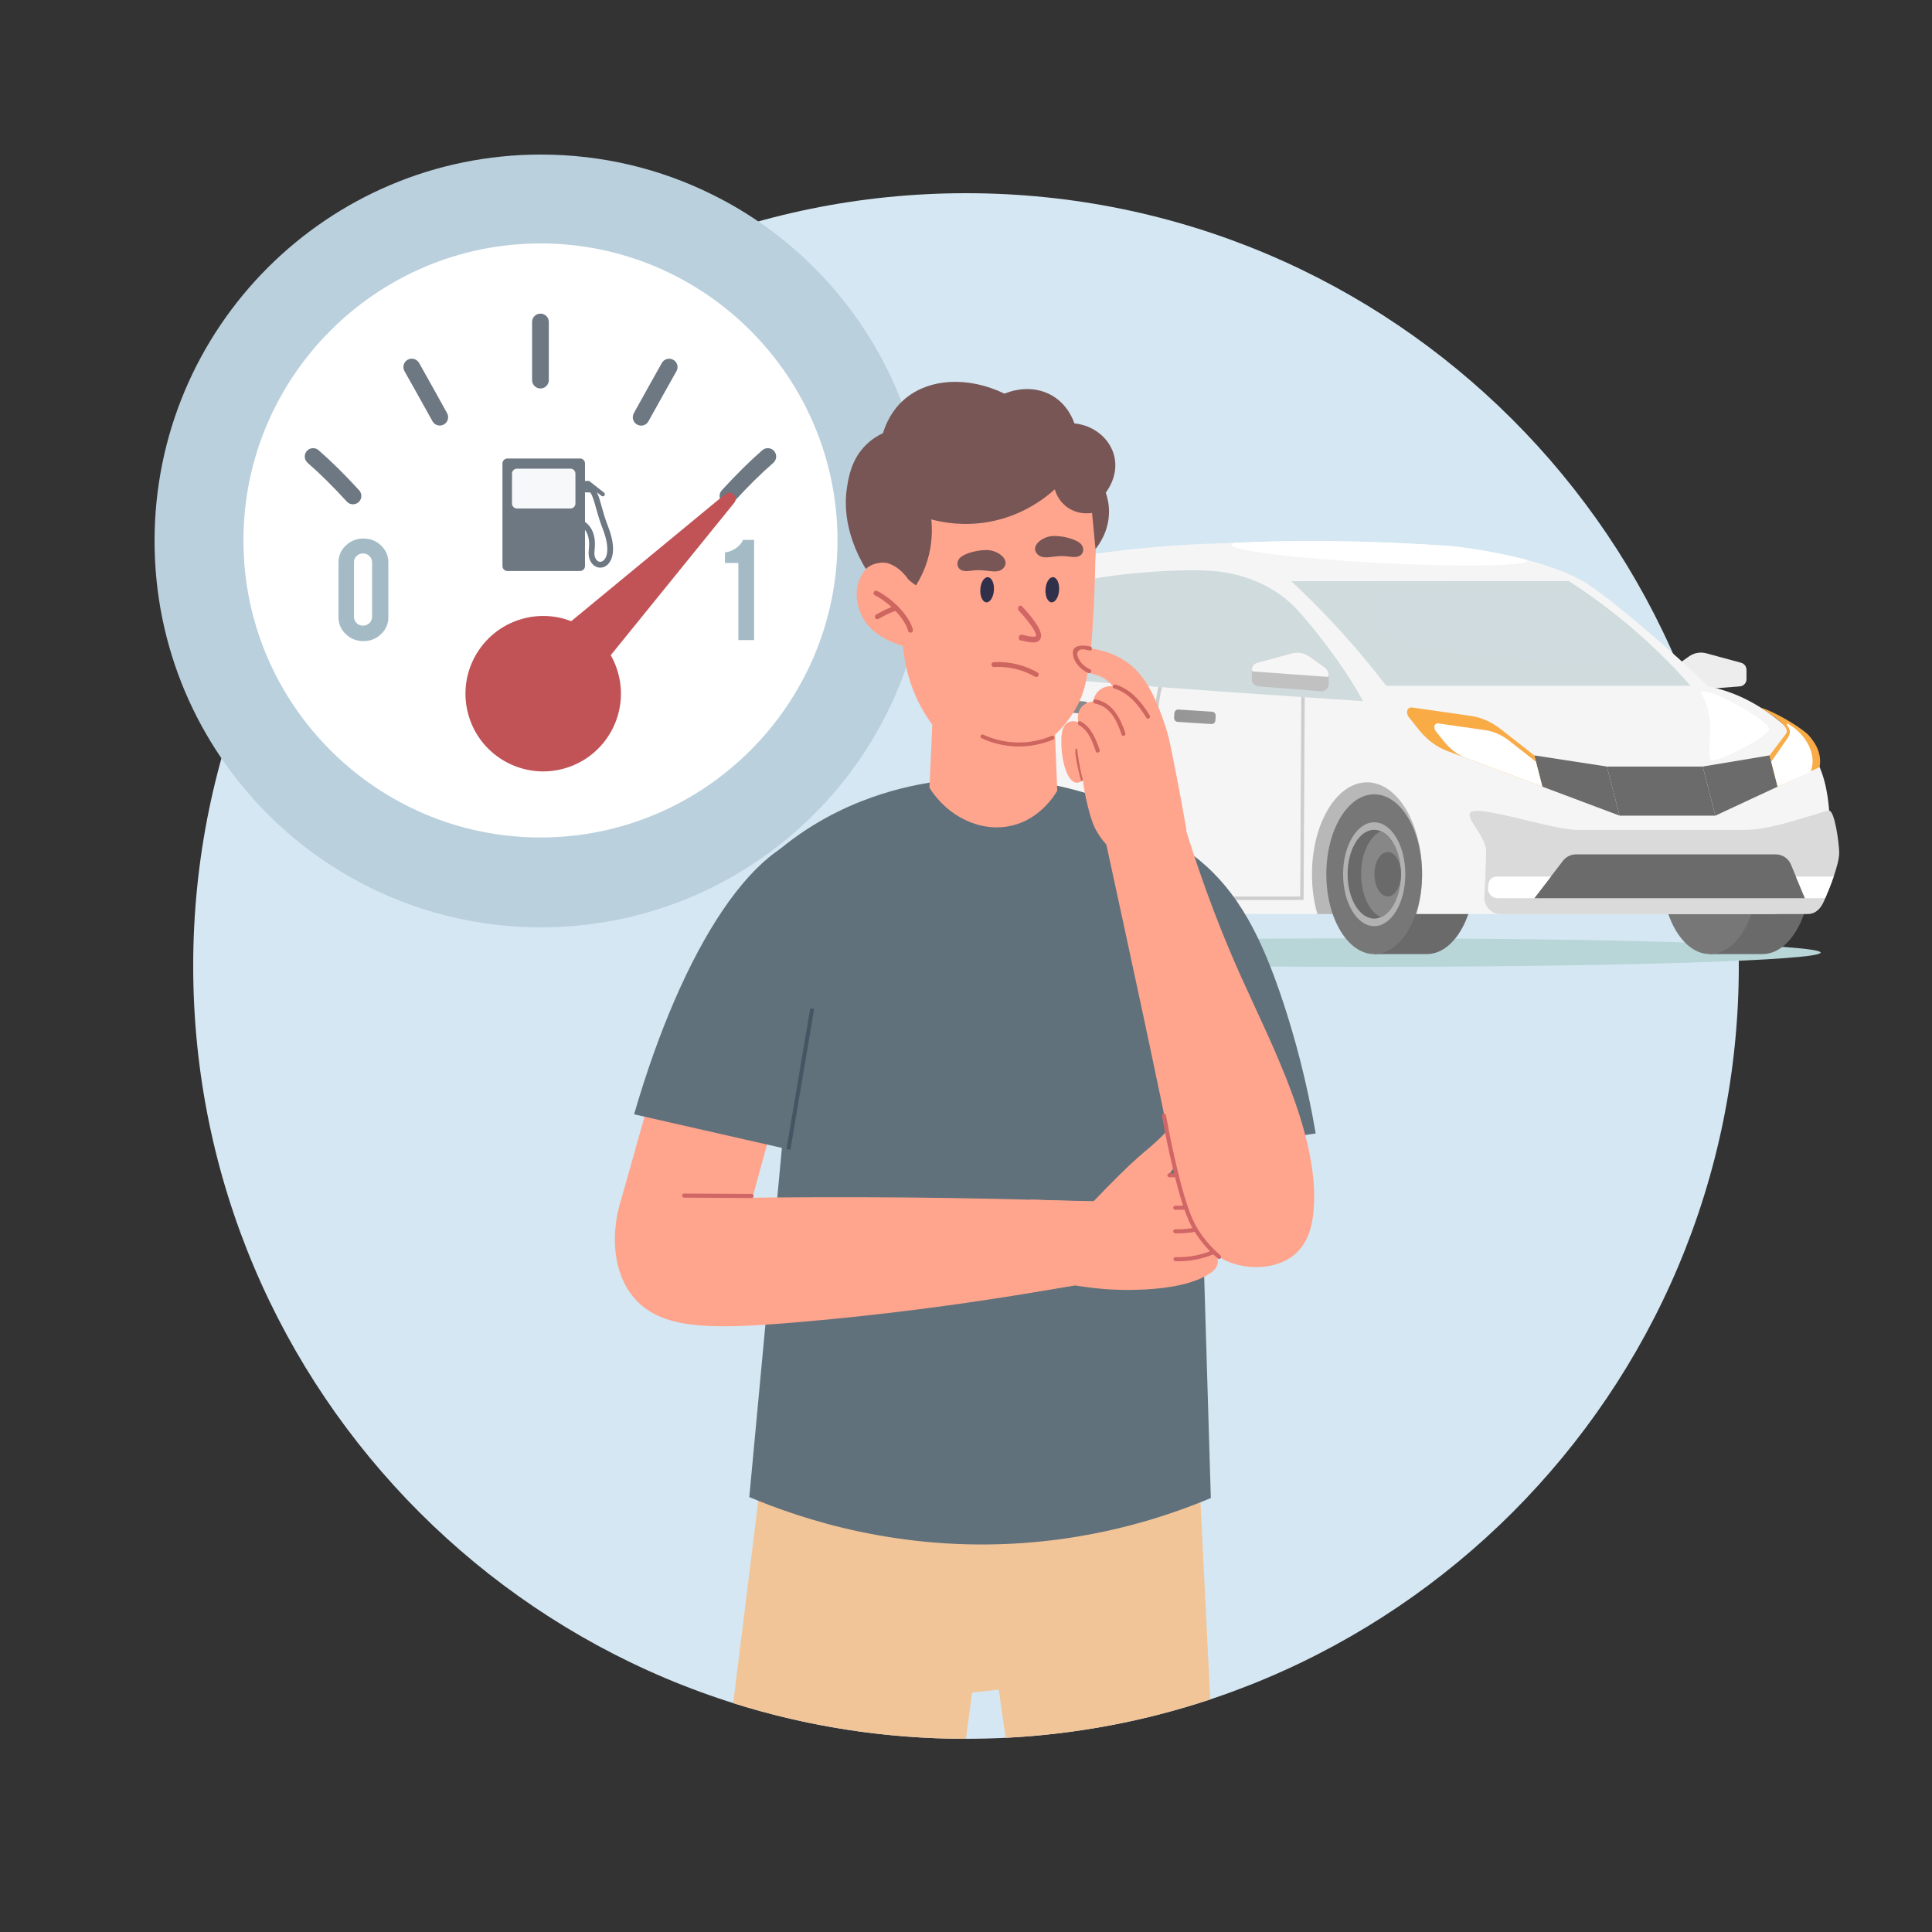 <svg width="1000" height="1000" viewBox="0 0 1000 1000" fill="none" xmlns="http://www.w3.org/2000/svg">
<rect x="0" y="0" width="1000" height="1000" fill="#333333" stroke="none"/>
<path d="M500 900C720.914 900 900 720.914 900 500C900 279.086 720.914 100 500 100C279.086 100 100 279.086 100 500C100 720.914 279.086 900 500 900Z" fill="#D5E7F2"/>
<path d="M707.184 500.433C837.072 500.433 942.367 497.13 942.367 493.056C942.367 488.982 837.072 485.68 707.184 485.68C577.295 485.68 472 488.982 472 493.056C472 497.13 577.295 500.433 707.184 500.433Z" fill="#B8D5D8"/>
<path d="M678.907 286.66C678.449 281.08 643.31 279.422 600.435 282.967C557.56 286.512 521.431 293.595 523.635 299.492C525.589 304.735 531.749 311.589 568.694 309.021C611.616 306.042 679.365 292.247 678.907 286.667V286.66Z" fill="#F6F6F6"/>
<path d="M901.211 343.051L883.231 338.158C880.144 337.316 876.842 337.902 874.227 339.755L866.295 345.389C864.967 346.333 864.172 347.863 864.172 349.493V354.036C864.172 356.226 866.039 357.951 868.222 357.783L900.523 355.276C902.484 355.121 903.994 353.49 903.987 351.522L903.974 346.67C903.974 344.978 902.835 343.495 901.204 343.051H901.211Z" fill="#EDEDED"/>
<path d="M912.235 411.132C925.923 411.132 937.015 429.644 937.015 452.484C937.015 475.323 925.923 493.836 912.235 493.836H885.002V411.125H912.235V411.132Z" fill="#6A6A6A"/>
<path d="M550.715 411.132C564.403 411.132 575.496 429.644 575.496 452.484C575.496 475.323 564.403 493.836 550.715 493.836H523.482V411.125H550.715V411.132Z" fill="#6A6A6A"/>
<path d="M738.517 411.132C752.204 411.132 763.297 429.644 763.297 452.484C763.297 475.323 752.204 493.836 738.517 493.836H711.283V411.125H738.517V411.132Z" fill="#6A6A6A"/>
<path d="M885.003 493.837C898.689 493.837 909.783 475.323 909.783 452.485C909.783 429.647 898.689 411.133 885.003 411.133C871.317 411.133 860.223 429.647 860.223 452.485C860.223 475.323 871.317 493.837 885.003 493.837Z" fill="#777777"/>
<path d="M478.571 439.02C480.229 402.425 496.329 385.328 502.772 355.204C506.909 339.11 514.68 324.311 523.549 311.338C534.075 295.939 552.831 289.894 572.118 287.238C618.686 280.823 671.569 277.359 748.505 282.44C760.48 283.235 802.411 289.449 822.016 302.489C837.415 312.733 868.496 339.737 884.098 355.197C897.805 358.128 915.004 364.686 935.343 386.79C949.738 402.439 946.988 432.368 946.988 446.406C946.988 466.226 932.546 473.1 915.321 473.1C845.96 473.1 554.886 473.1 504.187 473.1C484.097 473.1 477.614 460.187 478.571 439.013V439.02Z" fill="#F5F5F5"/>
<g opacity="0.74">
<path d="M668.372 300.824C675.886 307.826 683.67 315.576 691.562 324.122C697.303 330.349 702.648 336.502 707.594 342.506C709.919 345.33 712.163 348.127 714.32 350.883C714.428 351.025 714.536 351.159 714.644 351.294C715.587 352.507 716.531 353.72 717.447 354.927H875.024C872.551 352.116 869.936 349.259 867.179 346.368C866.896 346.071 866.613 345.768 866.323 345.472C865.791 344.919 865.259 344.366 864.713 343.807C864.255 343.335 863.79 342.863 863.325 342.392C862.86 341.92 862.388 341.448 861.916 340.97C861.896 340.95 861.882 340.936 861.862 340.916C861.404 340.458 860.946 340.006 860.48 339.548C860.036 339.11 859.591 338.678 859.146 338.24C858.93 338.025 858.715 337.816 858.493 337.607C858.108 337.236 857.731 336.866 857.34 336.502C855.413 334.655 853.425 332.802 851.369 330.935C850.547 330.187 849.718 329.446 848.876 328.698C846.477 326.575 844.098 324.526 841.719 322.551C841.321 322.221 840.93 321.898 840.532 321.567C839.744 320.914 838.955 320.274 838.167 319.64C836.988 318.683 835.815 317.753 834.642 316.837C830.349 313.474 826.117 310.353 821.986 307.449C821.615 307.186 821.238 306.923 820.861 306.66C820.503 306.411 820.146 306.168 819.796 305.919C817.909 304.618 816.049 303.372 814.209 302.165C813.481 301.687 812.76 301.215 812.039 300.75H761.771C732.455 300.757 697.681 300.784 668.365 300.817L668.372 300.824Z" fill="#C4D3D6"/>
</g>
<path opacity="0.74" d="M672.068 316.27C686.779 332.741 699.921 352.083 705.413 362.892C705.413 362.892 590.732 355.493 555.189 351.887C537.364 350.081 535.389 341.347 538.321 332.66C543.119 318.447 549.764 303.513 561.059 300.622C573.102 297.535 607.526 294.024 627.569 295.507C641.094 296.511 659.182 301.848 672.061 316.264L672.068 316.27Z" fill="#C4D3D6"/>
<path d="M776.712 473.115H935.529C939.768 473.115 942.377 470.352 944.075 466.464C946.696 460.466 952.094 447.351 951.973 441.151C951.872 436.259 949.675 419.808 946.764 419.565C944.371 419.363 918.284 429.546 904.003 429.546C879.911 429.546 838.289 429.546 816.211 429.546C803.299 429.546 763.733 415.839 760.889 420.779C758.914 424.202 769.38 432.936 769.232 441.145C769.111 447.931 768.356 463.627 768.356 463.627C767.716 468.661 771.638 473.122 776.712 473.122V473.115Z" fill="#DADADA"/>
<path d="M794.137 464.91H934.238L927.001 447.496C925.673 444.301 922.553 442.219 919.089 442.219H815.769C813.107 442.219 810.594 443.459 808.97 445.575L794.137 464.916V464.91Z" fill="#6B6B6B"/>
<path d="M838.282 422.173H887.862L881.312 396.766H831.725L838.282 422.173Z" fill="#6B6B6B"/>
<path d="M798.301 407.16L838.285 422.168L831.728 396.761L794.137 390.992L798.301 407.16Z" fill="#6B6B6B"/>
<path d="M920.109 407.16L887.869 422.168L881.318 396.761L915.938 390.992L920.109 407.16Z" fill="#6B6B6B"/>
<path d="M915.938 390.989L920.11 407.163L941.823 397.061C943.158 389.486 939.202 384.075 936.189 380.611C933.575 377.618 920.541 369.161 911.248 366.195C910.965 366.492 927.563 375.374 924.463 379.761L915.931 390.989H915.938Z" fill="#F9AB46"/>
<path d="M650.706 343.051L668.686 338.158C671.773 337.316 675.075 337.902 677.69 339.755L685.622 345.389C686.95 346.333 687.745 347.863 687.745 349.493V354.036C687.745 356.226 685.878 357.951 683.695 357.783L651.394 355.276C649.433 355.121 647.923 353.49 647.93 351.522L647.943 346.67C647.943 344.978 649.082 343.495 650.713 343.051H650.706Z" fill="#C1C1C1"/>
<path d="M493.696 372.88C491.277 379.956 488.136 390.995 490.373 390.995C492.287 390.995 494.653 390.462 497.787 389.155C498.568 388.831 499.707 387.598 500.01 385.576C501.035 378.79 503.367 365.257 503.832 362.002C504.344 358.424 505.119 352.844 503.407 352.844C501.318 352.844 496.041 366.032 493.696 372.88Z" fill="#F0657E"/>
<path d="M681.882 473.118C680.083 466.878 679.072 459.882 679.072 452.496C679.072 426.233 691.83 404.938 707.573 404.938C723.315 404.938 736.073 426.227 736.073 452.496C736.073 459.882 735.062 466.885 733.263 473.118H681.889H681.882Z" fill="#B8B8B8"/>
<path d="M711.286 493.837C724.971 493.837 736.066 475.323 736.066 452.485C736.066 429.647 724.971 411.133 711.286 411.133C697.6 411.133 686.506 429.647 686.506 452.485C686.506 475.323 697.6 493.837 711.286 493.837Z" fill="#777777"/>
<path d="M711.286 479.375C720.182 479.375 727.393 467.339 727.393 452.492C727.393 437.645 720.182 425.609 711.286 425.609C702.391 425.609 695.18 437.645 695.18 452.492C695.18 467.339 702.391 479.375 711.286 479.375Z" fill="#B2B2B2"/>
<path d="M502.389 473.118C500.118 473.118 493.837 472.296 493.534 471.097C492.078 465.382 491.27 459.094 491.27 452.496C491.27 426.233 504.027 404.938 519.77 404.938C535.513 404.938 548.27 426.227 548.27 452.496C548.27 459.882 547.259 466.885 545.46 473.118H502.396H502.389Z" fill="#B8B8B8"/>
<path d="M523.497 493.837C537.183 493.837 548.277 475.323 548.277 452.485C548.277 429.647 537.183 411.133 523.497 411.133C509.811 411.133 498.717 429.647 498.717 452.485C498.717 475.323 509.811 493.837 523.497 493.837Z" fill="#777777"/>
<path d="M523.497 479.375C532.393 479.375 539.604 467.339 539.604 452.492C539.604 437.645 532.393 425.609 523.497 425.609C514.602 425.609 507.391 437.645 507.391 452.492C507.391 467.339 514.602 479.375 523.497 479.375Z" fill="#B2B2B2"/>
<path opacity="0.38" d="M811.511 306.25C833.804 318.987 852.445 336.139 860.66 345.857C860.66 345.857 759.187 342.601 726.111 331.61C709.863 326.212 712.269 314.586 714.109 306.25H811.511Z" fill="#CEDADD"/>
<path d="M885.125 374.268C885.637 382.227 883.723 393.589 886.015 393.575C891.682 393.542 915.708 380.926 915.708 377.219C915.708 373.506 888.859 357.797 881.324 357.797C878.352 357.797 884.29 361.22 885.132 374.274L885.125 374.268Z" fill="white"/>
<path d="M748.914 388.618L798.299 407.165L794.127 390.997L776.909 377.499C772.124 373.745 766.779 371.346 761.55 370.591L730.967 366.204C728.359 365.826 727.362 368.879 729.296 371.305L734.539 377.876C738.481 382.816 743.549 386.603 748.9 388.618H748.914Z" fill="#F9AB46"/>
<path d="M758.856 392.346L798.301 407.159L794.972 394.246L781.224 383.464C777.403 380.465 773.13 378.551 768.958 377.951L744.535 374.447C742.453 374.15 741.658 376.583 743.201 378.524L747.393 383.774C750.54 387.723 754.584 390.742 758.863 392.353L758.856 392.346Z" fill="white"/>
<path d="M916.797 394.25L920.106 407.162L937.129 399.5C941.294 389.047 932.54 378.163 924.938 374.43C923.954 375.353 928.301 377.119 925.41 381.816L916.797 394.257V394.25Z" fill="white"/>
<path d="M523.498 475.462C531.105 475.462 537.273 465.173 537.273 452.481C537.273 439.789 531.105 429.5 523.498 429.5C515.89 429.5 509.723 439.789 509.723 452.481C509.723 465.173 515.89 475.462 523.498 475.462Z" fill="#6B6A6A"/>
<path d="M711.285 475.462C718.892 475.462 725.06 465.173 725.06 452.481C725.06 439.789 718.892 429.5 711.285 429.5C703.677 429.5 697.51 439.789 697.51 452.481C697.51 465.173 703.677 475.462 711.285 475.462Z" fill="#6B6A6A"/>
<path d="M516.721 452.492C516.721 463.16 521.074 472.13 526.985 474.718C532.902 472.15 537.268 463.16 537.268 452.492C537.268 441.803 532.902 432.833 526.985 430.266C521.067 432.853 516.721 441.823 516.721 452.492Z" fill="#878787"/>
<path d="M704.508 452.492C704.508 463.16 708.861 472.13 714.772 474.718C720.689 472.15 725.056 463.16 725.056 452.492C725.056 441.803 720.689 432.833 714.772 430.266C708.855 432.853 704.508 441.823 704.508 452.492Z" fill="#878787"/>
<path d="M530.499 463.973C534.303 463.973 537.387 458.829 537.387 452.483C537.387 446.137 534.303 440.992 530.499 440.992C526.695 440.992 523.611 446.137 523.611 452.483C523.611 458.829 526.695 463.973 530.499 463.973Z" fill="#6B6A6A"/>
<path d="M718.292 463.973C722.095 463.973 725.179 458.829 725.179 452.483C725.179 446.137 722.095 440.992 718.292 440.992C714.488 440.992 711.404 446.137 711.404 452.483C711.404 458.829 714.488 463.973 718.292 463.973Z" fill="#6B6A6A"/>
<path d="M647.934 346.67C647.934 344.978 649.073 343.495 650.704 343.051L668.684 338.158C671.77 337.316 675.073 337.902 677.688 339.755L685.62 345.389C686.947 346.333 687.742 347.863 687.742 349.493C687.742 349.979 687.331 350.363 686.846 350.322L648.756 347.546C648.291 347.512 647.934 347.128 647.934 346.663V346.67Z" fill="#F6F6F6"/>
<path d="M774.648 453.711H802.75L794.138 464.912H775.14C772.147 464.912 769.829 462.283 770.214 459.311L770.456 457.404C770.726 455.295 772.525 453.718 774.648 453.718V453.711Z" fill="white"/>
<path d="M929.547 453.711L934.231 464.905H944.737C946.031 461.899 947.689 457.815 949.104 453.711H929.547Z" fill="white"/>
<path d="M609.556 373.644L626.981 374.771C628.069 374.841 629.008 374.016 629.079 372.928L629.237 370.48C629.307 369.392 628.482 368.452 627.394 368.382L609.969 367.255C608.88 367.185 607.941 368.01 607.871 369.098L607.713 371.546C607.642 372.635 608.467 373.574 609.556 373.644Z" fill="url(#paint0_linear_2640_189634)"/>
<path d="M543.537 367.777L560.914 369.493C561.999 369.601 562.966 368.808 563.073 367.722L563.314 365.281C563.421 364.196 562.628 363.229 561.543 363.122L544.166 361.406C543.081 361.299 542.114 362.092 542.007 363.177L541.766 365.618C541.659 366.704 542.452 367.67 543.537 367.777Z" fill="url(#paint1_linear_2640_189634)"/>
<path d="M537.387 336.609C537.097 338.685 537.205 340.693 537.845 342.553C533.64 361.477 530.048 382.557 530.621 389.62C531.173 396.461 534.536 400.834 538.094 405.457C539.361 407.102 540.662 408.793 541.895 410.66C549.383 421.975 553.291 435.824 553.837 453.009C554.127 462.128 559.963 464.042 564.809 464.042H602.73C602.252 458.401 601.51 451.844 600.729 444.902C597.75 418.437 593.74 382.605 599.576 355.587C600.169 355.634 600.762 355.675 601.356 355.722C595.506 382.477 599.509 418.282 602.488 444.707C603.276 451.722 604.017 458.34 604.503 464.042H672.993L673.546 360.796C674.139 360.837 674.732 360.877 675.312 360.918L674.746 465.814H564.802C560.199 465.814 552.415 464.156 552.058 453.07C551.519 436.229 547.705 422.676 540.406 411.644C539.206 409.831 537.919 408.16 536.679 406.542C532.952 401.704 529.434 397.134 528.841 389.768C528.201 381.843 532.622 356.908 537.366 336.616L537.387 336.609Z" fill="#CDCDCD"/>
<path d="M524.05 368.691C524.576 363.365 521.621 358.713 517.451 358.301C513.28 357.89 509.473 361.873 508.947 367.2C508.421 372.526 511.375 377.178 515.546 377.59C519.716 378.001 523.524 374.018 524.05 368.691Z" fill="#CCCCCC"/>
<path opacity="0.38" d="M568.26 306.25C563.974 306.25 559.23 307.672 557.606 310.819C555.308 315.26 553.515 318.758 552.659 323.105C551.978 326.589 555.186 329.035 563.435 329.035C585.317 329.035 609.417 328.388 624.776 326.353C629.641 325.706 637.951 323.644 641.651 320.834C644.528 318.65 644.42 313.852 643.666 311.082C642.864 308.13 641.772 306.25 632.876 306.25C621.103 306.25 573.395 306.25 568.26 306.25Z" fill="#CEDADD"/>
<path d="M637.506 282.091C637.358 284.996 671.519 289.147 713.795 291.378C756.09 293.588 790.5 293.022 790.649 290.111C790.649 290.036 790.629 289.976 790.595 289.902C773.309 285.299 755.618 282.92 748.508 282.448C705.552 279.618 670.104 279.449 639.056 280.959C638.059 281.356 637.527 281.734 637.506 282.091Z" fill="white"/>
<path d="M480 279.971C480 369.887 420.659 445.94 338.984 471.124C329.415 474.089 319.518 476.342 309.391 477.824C299.802 479.249 289.983 479.981 279.99 479.981C169.511 479.981 80 390.431 80 279.99C80 169.511 169.53 80 279.99 80C311.836 80 341.969 87.432 368.693 100.717C378.301 105.454 387.466 110.96 396.111 117.141C412.573 128.886 427.186 143.095 439.413 159.211C445.497 167.24 451.004 175.75 455.856 184.664C471.259 212.987 480 245.449 480 279.971Z" fill="#BAD0DD"/>
<path d="M279.746 126C194.976 126 126 194.961 126 279.731C126 364.517 194.976 433.477 279.746 433.477C364.516 433.477 433.492 364.517 433.492 279.731C433.477 194.961 364.516 126 279.746 126Z" fill="white"/>
<path d="M182.102 260.978C181.148 260.855 180.226 260.394 179.518 259.625C172.275 251.704 165.646 245.153 159.218 239.555C157.434 237.986 157.234 235.249 158.802 233.449C160.386 231.65 163.109 231.465 164.908 233.034C171.583 238.847 178.442 245.645 185.901 253.781C187.515 255.549 187.392 258.287 185.624 259.902C184.64 260.794 183.348 261.163 182.102 260.978Z" fill="#6D7882"/>
<path d="M228.085 220.238C226.409 220.423 224.717 219.592 223.84 218.024C219.011 209.304 214.198 200.66 209.353 192.094C208.184 190.018 208.923 187.373 211.014 186.204C213.075 185.035 215.72 185.773 216.904 187.834C221.749 196.416 226.563 205.09 231.407 213.84C232.561 215.932 231.822 218.562 229.715 219.731C229.208 220.008 228.639 220.177 228.085 220.238Z" fill="#6D7882"/>
<path d="M377.392 260.978C378.345 260.855 379.268 260.394 379.975 259.625C387.204 251.704 393.832 245.153 400.276 239.555C402.06 237.986 402.245 235.249 400.691 233.449C399.123 231.65 396.37 231.465 394.57 233.034C387.896 238.847 381.052 245.645 373.593 253.781C371.978 255.549 372.086 258.287 373.854 259.902C374.839 260.794 376.146 261.163 377.392 260.978Z" fill="#6D7882"/>
<path d="M331.397 220.27C333.088 220.454 334.78 219.623 335.641 218.055C340.486 209.335 345.284 200.692 350.128 192.125C351.313 190.049 350.574 187.404 348.483 186.235C346.407 185.066 343.761 185.805 342.577 187.865C337.733 196.447 332.904 205.121 328.075 213.872C326.921 215.963 327.659 218.593 329.766 219.762C330.289 220.039 330.843 220.208 331.397 220.27Z" fill="#6D7882"/>
<path d="M279.732 201.068C277.332 201.068 275.41 199.13 275.41 196.731V166.649C275.41 164.25 277.348 162.328 279.747 162.328C282.131 162.328 284.069 164.266 284.069 166.649V196.731C284.069 199.115 282.131 201.068 279.732 201.068Z" fill="#6D7882"/>
<path d="M288.053 332L377.514 258.211L304.508 348.302L288.053 332Z" fill="#C15357"/>
<path d="M302.833 351.083C302.602 350.945 302.402 350.791 302.218 350.606L285.777 334.32C285.116 333.658 284.778 332.782 284.809 331.859C284.855 330.952 285.285 330.09 285.993 329.506L375.438 255.701C376.73 254.655 378.607 254.732 379.806 255.916C380.99 257.07 381.082 258.961 380.037 260.253L307.031 350.345C306.447 351.052 305.601 351.483 304.694 351.544C304.032 351.575 303.387 351.406 302.833 351.083ZM292.883 332.213L304.233 343.47L354.615 281.323L292.883 332.213Z" fill="#C15357"/>
<path d="M292.338 397.692C271.007 403.859 248.691 391.587 242.509 370.241C236.327 348.894 248.645 326.594 269.976 320.412C291.323 314.229 313.623 326.517 319.805 347.864C325.987 369.21 313.684 391.51 292.338 397.692Z" fill="#C15357"/>
<path d="M201.021 319.451C201.021 322.911 199.744 325.833 197.222 328.232C194.7 330.647 191.67 331.847 188.133 331.847C184.534 331.847 181.489 330.647 178.967 328.217C176.46 325.803 175.199 322.896 175.199 319.451V291.153C175.199 287.708 176.46 284.771 178.982 282.356C181.52 279.942 184.55 278.742 188.133 278.742C191.732 278.742 194.777 279.957 197.268 282.387C199.76 284.817 201.021 287.739 201.021 291.153V319.451ZM192.578 290.984C192.578 289.738 192.116 288.693 191.194 287.785C190.271 286.909 189.164 286.463 187.872 286.463C186.58 286.463 185.488 286.909 184.581 287.785C183.673 288.677 183.227 289.738 183.227 290.984V319.328C183.227 320.574 183.689 321.635 184.581 322.511C185.488 323.403 186.58 323.834 187.872 323.834C189.179 323.834 190.271 323.388 191.194 322.511C192.101 321.635 192.578 320.574 192.578 319.328V290.984Z" fill="#A4BBC6"/>
<path d="M382.182 331.319V291.395H375.246V285.935C377.199 285.704 379.045 284.997 380.829 283.798C382.597 282.583 383.874 281.152 384.643 279.43H390.318V331.319H382.182Z" fill="#A4BBC6"/>
<path d="M310.714 293.812C309.868 293.812 309.022 293.612 308.238 293.197C306.162 292.12 304.178 289.26 304.762 284.539C306.069 274.004 299.933 271.928 299.656 271.851L300.517 268.975C300.871 269.082 309.391 271.743 307.73 284.923C307.33 288.107 308.438 289.921 309.622 290.536C310.545 290.998 311.56 290.844 312.421 290.075C314.543 288.184 315.558 282.908 311.99 273.773C310.283 269.39 309.237 265.622 308.392 262.593C306.377 255.349 305.516 253.042 301.071 252.811L301.225 249.797C308.069 250.151 309.36 254.78 311.298 261.777C312.113 264.746 313.144 268.436 314.805 272.666C319.957 285.953 315.82 291.059 314.436 292.305C313.344 293.32 312.036 293.812 310.714 293.812Z" fill="#6D7882"/>
<path d="M312.012 256.911C311.781 256.911 311.551 256.819 311.351 256.681L304.184 251.052H293.542C292.942 251.052 292.48 250.575 292.48 249.991C292.48 249.391 292.942 248.93 293.542 248.93H304.553C304.799 248.93 305.03 249.007 305.215 249.145L312.673 255.02C313.135 255.389 313.212 256.05 312.843 256.512C312.643 256.758 312.335 256.911 312.012 256.911Z" fill="#6D7882"/>
<path d="M304.058 254.899C299.89 254.899 298.291 250.362 298.229 250.162C298.091 249.793 298.291 249.393 298.675 249.255C299.045 249.132 299.444 249.332 299.583 249.701C299.614 249.763 300.936 253.469 304.074 253.469C304.074 253.469 304.074 253.469 304.089 253.469C307.78 253.454 310.118 253.469 310.148 253.469C310.533 253.484 310.856 253.792 310.856 254.192C310.856 254.576 310.533 254.884 310.148 254.884H310.133C310.118 254.884 307.795 254.869 304.104 254.884C304.073 254.899 304.074 254.899 304.058 254.899Z" fill="#6D7882"/>
<path d="M302.245 254.338C302.076 254.338 301.891 254.245 301.784 254.061C301.63 253.815 301.707 253.476 301.968 253.338C302.522 253.015 303.906 251.954 303.814 250.923C303.783 250.631 303.998 250.37 304.29 250.339C304.583 250.308 304.844 250.524 304.875 250.831C305.059 252.769 302.614 254.214 302.507 254.261C302.43 254.307 302.337 254.338 302.245 254.338Z" fill="#6D7882"/>
<path d="M302.796 292.993C302.796 294.408 301.642 295.546 300.227 295.546H262.625C261.226 295.546 260.072 294.393 260.072 292.993V239.889C260.072 238.474 261.226 237.32 262.625 237.32H300.227C301.642 237.32 302.796 238.474 302.796 239.889V292.993Z" fill="#6D7882"/>
<path d="M297.842 260.633C297.842 262.048 296.689 263.202 295.274 263.202H267.576C266.161 263.202 265.008 262.048 265.008 260.633V245.131C265.008 243.731 266.161 242.578 267.576 242.578H295.274C296.689 242.578 297.842 243.731 297.842 245.131V260.633Z" fill="#F7F8FA"/>
<path fill-rule="evenodd" clip-rule="evenodd" d="M379.508 881.533C381.97 861.664 384.433 841.795 386.896 821.926C390.806 790.381 394.716 758.836 398.624 727.291C434.268 726.334 472.408 726.526 512.752 728.393C550.428 730.133 586.044 733.148 619.375 736.992C621.727 784.533 624.074 832.074 626.42 879.611C592.88 890.776 557.366 897.619 520.538 899.482C519.342 891.181 518.147 882.88 516.952 874.576C514.649 874.823 512.344 875.068 510.04 875.312C507.749 875.555 505.458 875.798 503.17 876.043C502.096 884.029 501.024 892.014 499.952 900C457.98 899.995 417.518 893.526 379.508 881.533Z" fill="#F2C599"/>
<path d="M611.367 437.266C584.996 414.584 556.457 408.517 542.53 405.73C532.728 403.772 509.855 400.119 481.298 405.038C467.416 407.424 428.383 414.703 394.397 447.86C368.281 473.329 357.669 501.85 353.287 516.953C372.034 525.552 390.771 534.16 409.518 542.759C402.294 620.132 395.062 697.505 387.838 774.878C414.828 786.255 465.202 803.126 529.075 798.708C570.558 795.838 603.98 784.944 626.725 775.37C624.339 695.82 621.952 616.279 619.566 536.729C632.036 531.054 644.497 525.37 656.968 519.695C654.572 506.067 645.873 466.944 611.367 437.266Z" fill="#61717B"/>
<path d="M617.198 594.954C621.78 581.263 621.844 570.532 621.106 563.354C620.277 555.32 618.328 550.839 612.234 527.146C610.512 520.469 609.173 515.012 608.326 511.523" stroke="#DCBEAC" stroke-width="2.122" stroke-miterlimit="10" stroke-linecap="round"/>
<path d="M601.93 437.158C587.574 439.344 579.076 463.356 576.726 479.634C574.594 494.409 577.072 506.023 589.87 546.668C596.274 566.991 601.985 584.216 606.439 597.315C631.289 593.772 656.148 590.228 680.998 586.685C676.261 558.729 669.803 535.883 664.328 519.232C653.087 485.054 640.981 461.844 620.759 445.183C613.627 439.317 607.906 436.247 601.93 437.158Z" fill="#61717B"/>
<path fill-rule="evenodd" clip-rule="evenodd" d="M537.929 237.675C543.668 239.634 555.409 243.633 562.597 255.812C569.811 268.036 567.761 280.579 567.033 284.196C566.887 296.912 566.459 307.752 566.022 316.114C564.318 348.561 561.749 358.699 556.011 368.082C552.549 373.739 548.75 377.792 546.072 380.343C546.464 389.98 546.847 399.627 547.238 409.264C545.617 412.006 538.148 423.975 523.664 427.355C508.124 430.98 490.844 423.228 481.088 407.725C481.58 396.848 482.081 385.972 482.573 375.096C481.261 373.31 479.403 370.632 477.453 367.207C468.18 350.947 467.096 335.854 466.112 319.84C465.037 302.15 464.245 286.482 471.177 268.045C474.119 260.22 475.959 255.356 480.614 250.091C494.615 234.278 519.465 231.381 537.929 237.675Z" fill="#FFA58D"/>
<path d="M384.595 637.796C391.327 613.183 398.059 588.561 404.79 563.948C406.694 546.404 394.479 530.463 377.727 527.73C361.932 525.152 346.091 534.963 341.236 550.84C334.367 575.243 327.499 599.647 320.631 624.05C323.874 628.122 327.262 631.073 330.332 633.223C351.739 648.198 379.212 639.59 384.595 637.796Z" fill="#FFA58D"/>
<path d="M558.378 621.691C500.07 619.778 440.014 619.158 378.327 620.069C359.179 620.352 340.205 620.78 321.404 621.336C317.022 635.008 315.638 656.506 327.844 671.336C341.781 688.26 367.642 688.178 411.229 684.517C447.939 681.438 497.766 675.872 557.431 665.005C557.749 650.567 558.068 636.129 558.378 621.691Z" fill="#FFA58D"/>
<path d="M605.295 584.052C610.123 578.851 614.295 573.822 616.654 574.906C618.431 575.717 618.558 579.707 618.604 581.028C618.722 584.498 617.638 587.149 617.091 588.397C613.612 596.413 606.625 605.832 605.104 607.854C608.438 607.863 611.772 607.881 615.106 607.891C615.279 605.896 615.461 603.91 615.634 601.915C618.294 602.616 621.4 603.746 624.625 605.586C625.599 606.142 626.51 606.725 627.348 607.299C627.567 607.444 631.511 610.122 631.42 614.704C631.375 617.073 630.273 619.423 628.669 620.871C628.624 620.908 628.596 620.935 628.569 620.962C628.952 621.199 631.639 623.039 632.012 626.464C632.313 629.197 631.038 631.902 628.706 633.542C629.307 634.161 631.438 636.53 631.657 640.219C631.912 644.719 629.125 647.688 628.651 648.171C629.353 649.201 630.764 651.596 630.191 654.229C629.644 656.706 627.613 658.164 626.638 658.847C610.023 670.434 572.293 667.264 572.293 667.264C568.148 666.918 562.756 666.344 556.461 665.351C546.049 667.009 535.638 668.667 525.217 670.325C528.059 653.855 530.901 637.386 533.734 620.917C539.254 621.135 544.856 621.317 550.54 621.445C555.814 621.563 561.025 621.645 566.162 621.682C567.383 620.397 569.469 618.211 572.083 615.524C594.155 592.888 593.563 596.686 605.295 584.052Z" fill="#FFA58D"/>
<path d="M608.318 625.121C611.224 625.221 615.014 625.076 619.322 624.174C623.267 623.345 626.528 622.124 629.023 620.977" stroke="#D16666" stroke-width="2.122" stroke-miterlimit="10" stroke-linecap="round" stroke-linejoin="round"/>
<path d="M608.318 637.301C611.224 637.401 615.014 637.255 619.322 636.354C623.267 635.525 626.528 634.304 629.023 633.156" stroke="#D16666" stroke-width="2.122" stroke-miterlimit="10" stroke-linecap="round" stroke-linejoin="round"/>
<path d="M608.438 651.738C611.343 651.839 615.133 651.693 619.441 650.791C623.386 649.962 626.647 648.742 629.143 647.594" stroke="#D16666" stroke-width="2.122" stroke-miterlimit="10" stroke-linecap="round" stroke-linejoin="round"/>
<path d="M605.295 608.316C607.59 608.243 610.013 608.234 612.573 608.316C615.461 608.407 618.193 608.607 620.735 608.881" stroke="#D16666" stroke-width="2.122" stroke-miterlimit="10" stroke-linecap="round" stroke-linejoin="round"/>
<path d="M354.123 618.852C365.746 618.915 377.379 618.979 389.002 619.043" stroke="#D16666" stroke-width="2.122" stroke-miterlimit="10" stroke-linecap="round" stroke-linejoin="round"/>
<path d="M462.651 451.302C457.349 438.923 441.217 431.708 429.038 431.271C392.091 429.959 353.469 489.77 328.209 576.762C354.835 582.82 381.461 588.868 408.096 594.926C411.057 582.419 416.34 563.363 425.85 541.319C447.229 491.729 471.05 470.914 462.651 451.302Z" fill="#61717B"/>
<path d="M408.088 594.947L420.394 522.047" stroke="#445564" stroke-width="2.064" stroke-miterlimit="10"/>
<path d="M603.208 375.962C600.165 366.826 596.64 357.298 590.437 349.5C583.177 340.364 571.972 335.837 559.748 335.09C557.434 334.953 555.184 338.579 555.831 339.99C557.589 343.953 559.821 345.975 561.606 347.096C565.478 349.528 569.24 348.945 573.466 352.543C574.651 353.545 575.47 354.538 575.99 355.23C575.361 355.148 572.255 354.82 569.395 356.97C566.398 359.229 565.933 362.508 565.86 363.091C565.177 363.119 562.326 363.328 560.122 365.633C556.97 368.921 558.035 373.439 558.117 373.74C556.651 373.284 554.592 372.947 552.816 373.895C549.072 375.899 549.263 382.22 549.382 386.165C549.61 393.734 552.324 404.665 557.097 405.13C558.418 405.257 559.621 404.556 560.513 403.827C560.896 406.97 561.57 411.37 562.863 416.544C563.847 420.461 564.922 424.742 566.598 428.285C567.29 429.752 573.913 443.215 586.793 445.146C597.041 446.686 608.072 440.446 614.111 429.57C610.932 411.269 608.154 397.251 606.168 387.677C605.503 384.479 604.811 380.763 603.208 375.962Z" fill="#FFA58D"/>
<path d="M576.592 356.32C584.298 358.624 589.29 364.982 593.38 371.541C594.1 372.707 595.821 371.413 595.083 370.257C590.802 363.406 585.473 356.757 577.439 354.352C576.145 353.979 575.28 355.928 576.592 356.32Z" fill="#CD665F"/>
<path d="M566.725 364.124C574.75 365.609 578.212 373.297 580.525 380.256C580.972 381.55 582.939 380.757 582.502 379.464C579.906 371.694 575.834 363.632 567.053 362.02C565.687 361.774 565.368 363.878 566.725 364.124Z" fill="#CD665F"/>
<path d="M558.509 375.326C563.455 378.141 565.432 383.797 567.172 388.898C567.618 390.192 569.585 389.399 569.148 388.106C567.199 382.349 564.885 376.519 559.374 373.376C558.172 372.693 557.325 374.661 558.509 375.326Z" fill="#CD665F"/>
<path d="M557.07 387.48C555.949 387.936 556.96 392.918 557.707 396.526C558.108 398.448 558.718 401.162 559.666 404.414C559.948 404.214 560.231 404.004 560.522 403.804C559.474 399.796 558.582 395.469 557.926 390.851C557.762 389.712 557.625 388.591 557.498 387.489C557.379 387.453 557.224 387.416 557.07 387.48Z" fill="#CD665F"/>
<path d="M564.31 334.609C560.694 333.862 554.7 333.388 555.347 338.69C555.894 343.053 559.51 346.688 563.372 348.382C564.629 348.938 565.495 346.988 564.237 346.433C561.632 345.294 559.501 343.399 558.262 340.794C557.488 339.191 556.987 337.397 559.009 336.34C560.184 335.72 562.744 336.449 564.001 336.713C565.331 337.005 565.649 334.882 564.31 334.609Z" fill="#CD665F"/>
<path fill-rule="evenodd" clip-rule="evenodd" d="M570.914 429.03L570.932 429.176C586.454 500.947 599.189 559.236 608.171 604.745C610.73 617.735 615.831 644.097 634.942 652.714C645.345 657.405 661.149 657.405 670.677 648.815C677.546 642.621 679.185 633.74 679.796 627.846C683.822 589.269 658.325 541.073 642.384 505.565C634.086 487.083 623.237 460.557 613.062 427.008C599.016 427.691 584.96 428.365 570.914 429.03Z" fill="#FFA58D"/>
<path d="M602.496 577.539C604.455 588.506 606.495 597.725 608.171 604.748C613.436 626.747 616.752 633.606 620.796 639.354C624.449 644.555 628.275 648.244 630.98 650.576" stroke="#D16666" stroke-width="2.122" stroke-miterlimit="10" stroke-linecap="round" stroke-linejoin="round"/>
<path fill-rule="evenodd" clip-rule="evenodd" d="M445.263 316.982C451.403 333.078 474.44 335.984 474.44 335.984C508.526 347.698 542.531 340.11 557.297 319.241C569.393 302.152 567.143 278.205 566.551 271.91C565.695 262.819 564.848 251.997 557.123 242.141C549.536 232.449 536.455 224.606 514.702 222.948C471.598 219.66 456.987 247.634 456.987 247.634C444.708 271.746 450.191 292.597 450.191 292.597C450.191 292.597 439.124 300.886 445.263 316.982Z" fill="#FFA58D"/>
<path d="M453.426 307.008C453.426 307.008 459.119 309.659 464.776 315.707C470.433 321.756 471.262 326.192 471.262 326.192" stroke="#CD665F" stroke-width="2.556" stroke-miterlimit="22.926" stroke-linecap="round" stroke-linejoin="round"/>
<path d="M454.117 319.207C454.117 319.207 458.316 316.857 460.439 315.973C462.561 315.09 463.9 314.789 463.9 314.789" stroke="#CD665F" stroke-width="2.556" stroke-miterlimit="22.926" stroke-linecap="round" stroke-linejoin="round"/>
<path fill-rule="evenodd" clip-rule="evenodd" d="M567.035 284.195C569.048 281.662 573.922 274.794 574.022 265.138C574.068 260.957 573.202 257.478 572.328 254.991C573.166 253.907 579.141 245.936 576.728 236.053C574.523 227.044 566.261 220.166 556.095 219.146C555.339 216.905 552.543 209.554 544.836 204.918C533.368 198.022 521.162 203.223 519.959 203.761C501.103 194.652 480.662 195.745 467.973 206.812C461.697 212.287 458.591 219.092 457.006 224.211C454.683 225.295 451.386 227.162 448.216 230.296C440.692 237.729 439.243 246.966 438.405 252.276C435.317 271.925 444.745 288.895 448.143 294.47C448.926 293.787 450.21 292.812 452.023 292.111C452.023 292.111 454.437 291.172 457.206 291.218C461.269 291.291 466.37 294.415 470.096 299.853C470.096 299.853 470.852 300.582 472.072 301.538C472.655 301.994 473.339 302.513 474.104 303.023C476.099 299.853 478.358 295.545 480.006 290.152C482.694 281.362 482.539 273.674 482.038 268.846C488.095 270.458 498.671 272.417 511.46 270.203C529.305 267.106 541.074 257.696 545.957 253.296C546.33 254.645 547.851 259.436 552.725 262.77C558.236 266.541 564.029 265.685 565.241 265.475C565.833 271.724 566.434 277.955 567.035 284.195Z" fill="#785656"/>
<path fill-rule="evenodd" clip-rule="evenodd" d="M511.352 298.746C513.301 298.874 514.695 301.889 514.449 305.487C514.23 309.076 512.463 311.9 510.514 311.763C508.564 311.636 507.171 308.621 507.417 305.023C507.635 301.443 509.394 298.619 511.352 298.746Z" fill="#31304A"/>
<path fill-rule="evenodd" clip-rule="evenodd" d="M545.09 298.746C547.04 298.874 548.433 301.889 548.187 305.487C547.96 309.076 546.201 311.9 544.252 311.763C542.303 311.636 540.909 308.621 541.155 305.023C541.374 301.443 543.141 298.619 545.09 298.746Z" fill="#31304A"/>
<path d="M536.301 329.013C536.301 329.122 536.292 329.168 536.282 329.177C536.282 329.186 536.282 329.186 536.273 329.195C536.255 329.222 536.164 329.313 535.882 329.404C535.29 329.587 534.369 329.578 533.267 329.423C532.201 329.277 531.118 329.013 530.261 328.812C529.851 328.712 529.451 328.621 529.159 328.576C529.023 328.557 528.822 328.53 528.631 328.539C528.549 328.548 528.33 328.557 528.093 328.685C527.811 328.84 527.31 329.277 527.31 330.088H529.879C529.879 330.871 529.405 331.281 529.15 331.418C528.941 331.527 528.776 331.536 528.758 331.536C528.694 331.536 528.695 331.527 528.804 331.545C529.004 331.582 529.314 331.645 529.751 331.755C530.589 331.955 531.773 332.237 532.967 332.401C534.124 332.565 535.454 332.638 536.547 332.301C537.102 332.128 537.704 331.818 538.168 331.226C538.66 330.607 538.888 329.814 538.879 328.94L536.301 329.013ZM527.328 316.078C527.337 316.087 527.346 316.096 527.355 316.105C527.374 316.123 527.401 316.151 527.428 316.187C527.492 316.26 527.592 316.36 527.72 316.497C527.966 316.761 528.33 317.153 528.758 317.635C529.624 318.601 530.771 319.931 531.91 321.379C533.058 322.837 534.187 324.394 535.016 325.825C535.435 326.535 535.763 327.191 535.982 327.765C536.21 328.348 536.292 328.758 536.292 329.013L538.86 328.958C538.851 328.138 538.623 327.3 538.323 326.535C538.022 325.752 537.603 324.941 537.139 324.139C536.2 322.536 534.989 320.86 533.796 319.348C532.602 317.836 531.418 316.46 530.526 315.467C530.079 314.966 529.715 314.566 529.451 314.283C529.323 314.147 529.214 314.037 529.15 313.955C529.114 313.919 529.086 313.892 529.068 313.873C529.059 313.864 529.05 313.855 529.05 313.846L529.041 313.837C529.041 313.837 529.041 313.837 528.184 314.957C527.328 316.078 527.328 316.078 527.328 316.078ZM527.292 330.097C527.292 330.926 527.866 331.6 528.576 331.6C529.287 331.6 529.86 330.926 529.86 330.097H527.292ZM529.041 313.837C528.512 313.281 527.702 313.336 527.228 313.955C526.754 314.575 526.8 315.522 527.328 316.078L529.041 313.837Z" fill="#D16666"/>
<path d="M497.56 288.174C494.545 290.205 494.645 295.434 499.928 295.598C501.686 295.643 503.463 295.242 505.212 295.142C507.607 295.042 509.912 295.279 512.262 295.579C514.667 295.88 517.254 295.998 518.948 294.477C523.639 290.287 516.88 284.721 510.732 284.703C506.368 284.703 501.094 285.878 497.788 287.964C497.724 288.083 497.624 288.137 497.56 288.174Z" fill="#785656"/>
<path d="M558.691 280.885C561.707 282.916 561.606 288.145 556.323 288.309C554.565 288.354 552.789 287.953 551.04 287.853C548.644 287.753 546.339 287.99 543.989 288.29C541.584 288.591 538.997 288.709 537.303 287.188C532.612 282.998 539.371 277.432 545.52 277.414C549.883 277.414 555.157 278.589 558.464 280.675C558.537 280.784 558.628 280.848 558.691 280.885Z" fill="#785656"/>
<path d="M536.372 349.143C533.876 347.74 530.388 346.109 526.015 345.053C521.388 343.932 517.362 343.823 514.438 343.978" stroke="#CD665F" stroke-width="2.542" stroke-miterlimit="22.926" stroke-linecap="round" stroke-linejoin="round"/>
<path d="M544.725 381.833C541.218 383.309 535.416 385.231 528.037 385.34C519.092 385.477 512.196 382.89 508.525 381.195" stroke="#CD665F" stroke-width="2.064" stroke-miterlimit="22.926" stroke-linecap="round" stroke-linejoin="round"/>
<defs>
<linearGradient id="paint0_linear_2640_189634" x1="695.892" y1="422.614" x2="547.306" y2="323.345" gradientUnits="userSpaceOnUse">
<stop stop-color="#B2B2B2"/>
<stop offset="1" stop-color="#808080"/>
</linearGradient>
<linearGradient id="paint1_linear_2640_189634" x1="678.96" y1="450.035" x2="530.501" y2="350.847" gradientUnits="userSpaceOnUse">
<stop stop-color="#B2B2B2"/>
<stop offset="1" stop-color="#808080"/>
</linearGradient>
</defs>
</svg>
